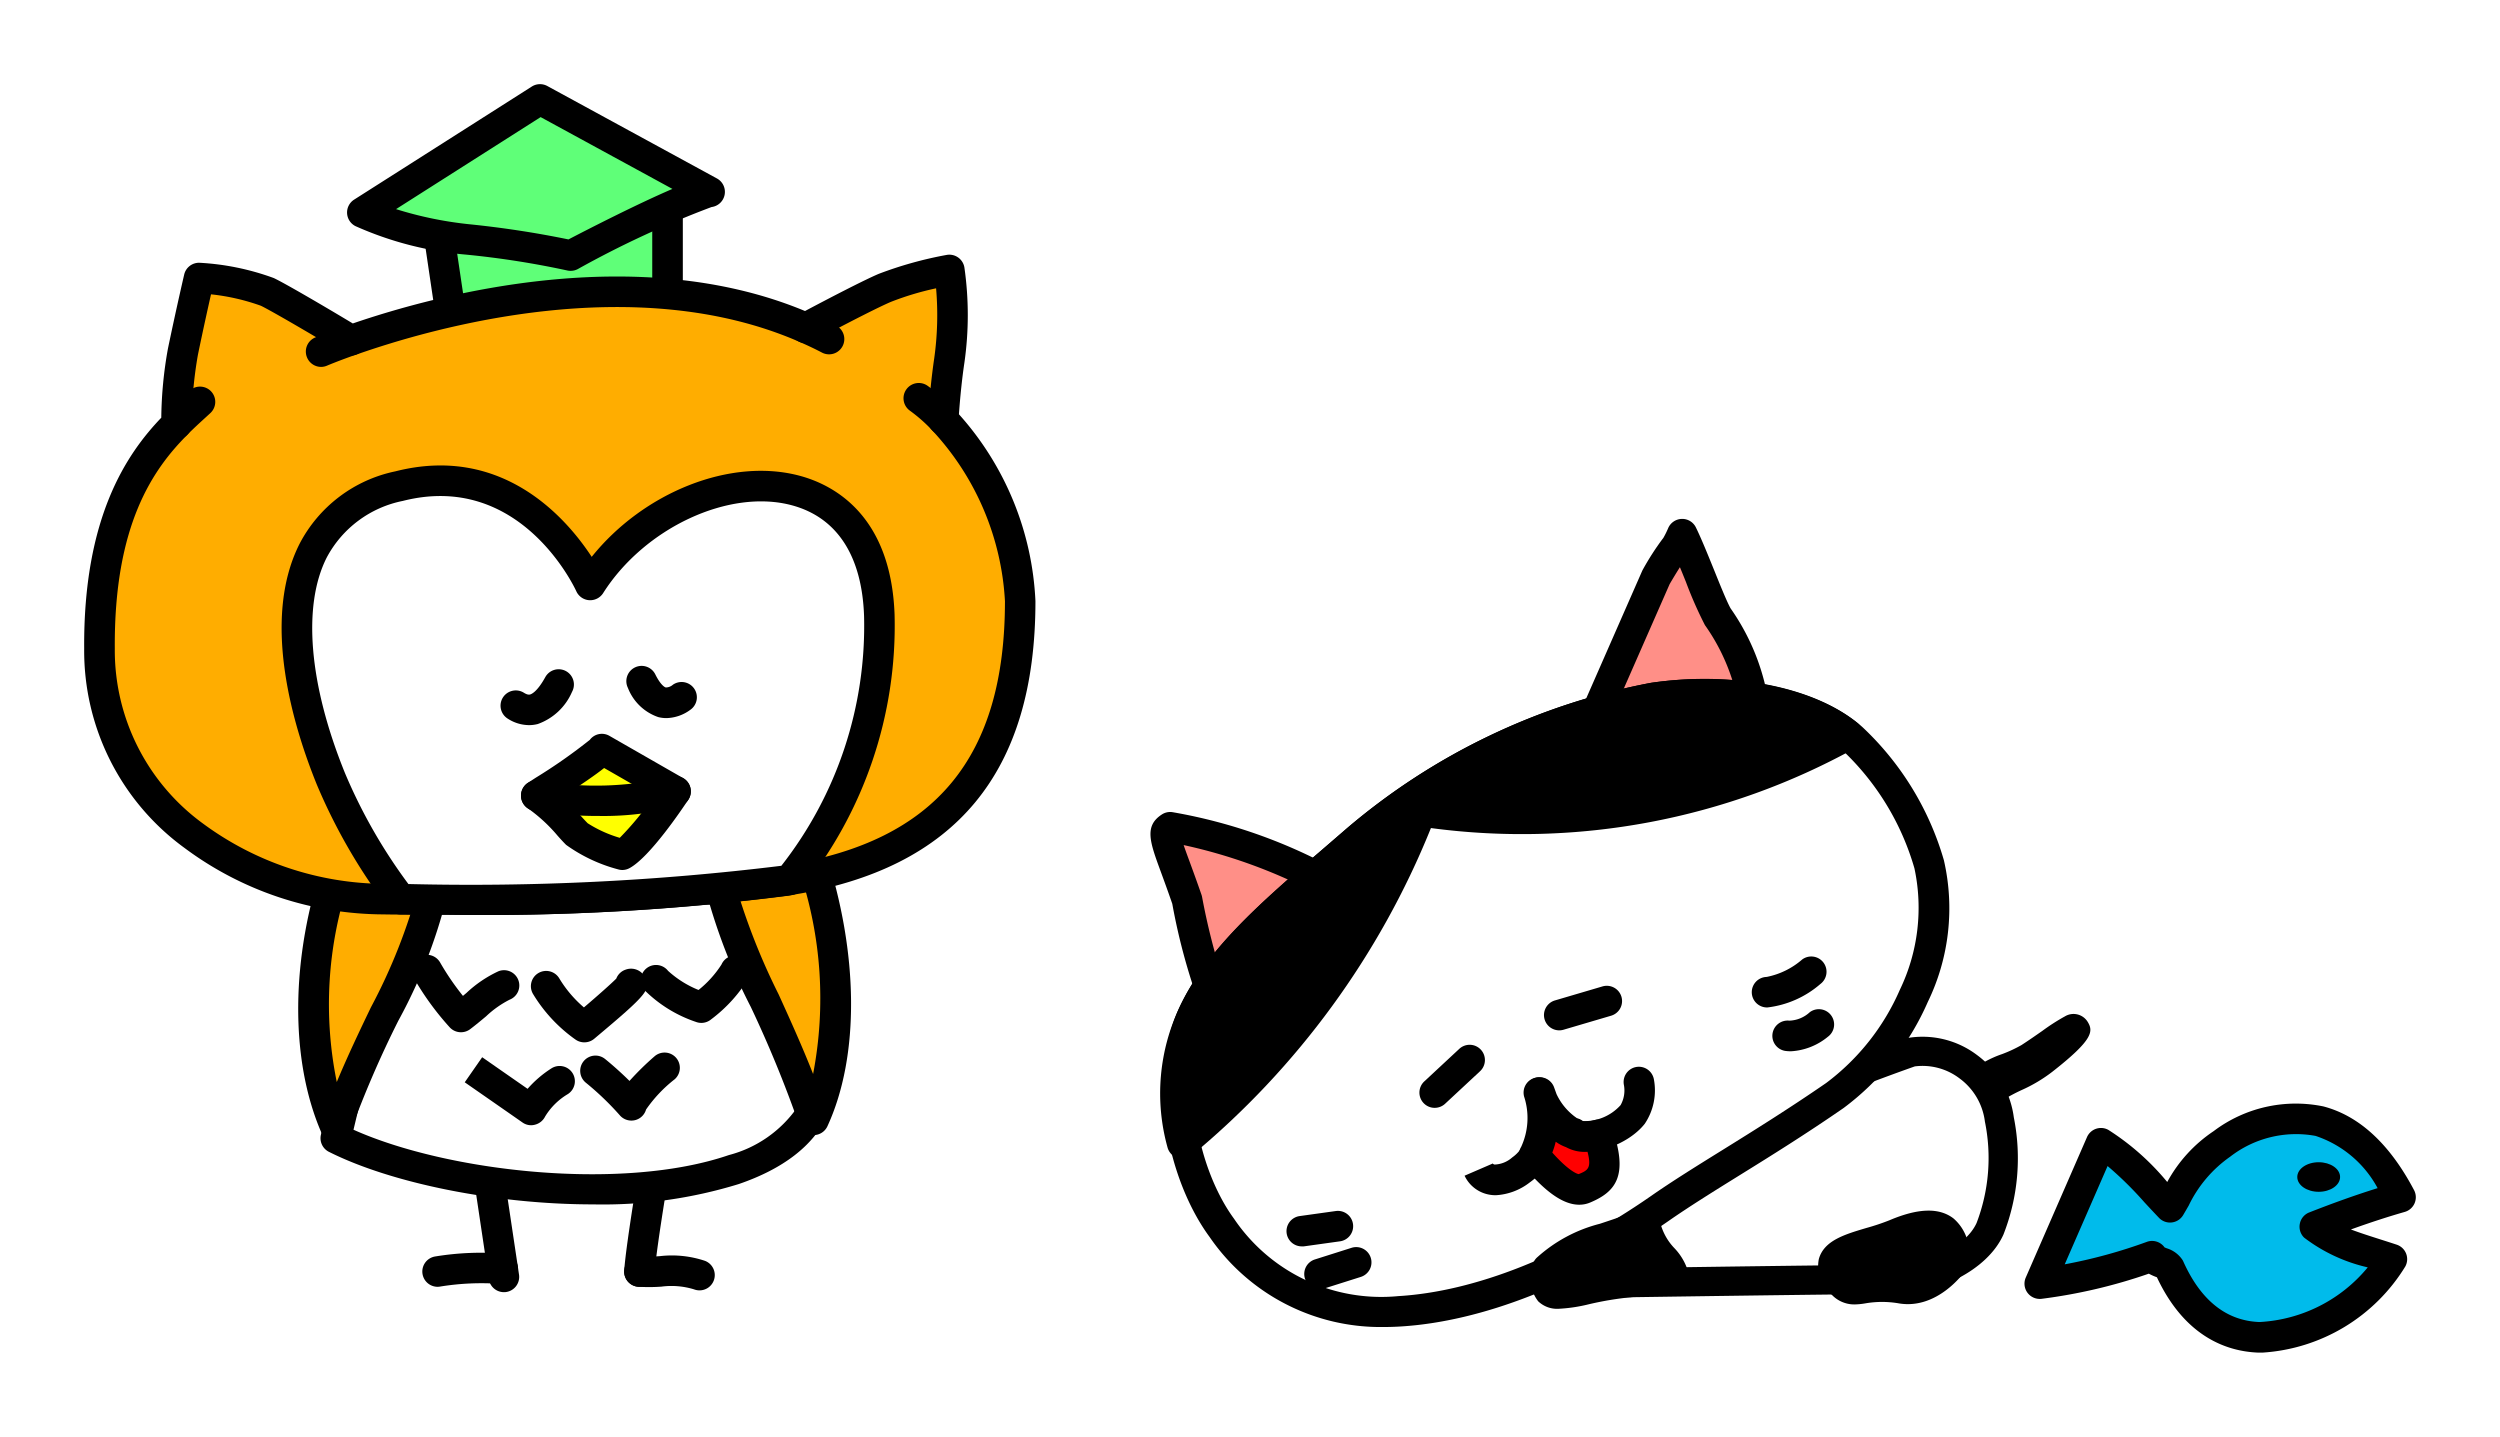<svg xmlns="http://www.w3.org/2000/svg" xmlns:xlink="http://www.w3.org/1999/xlink" width="133.665" height="76.819" viewBox="0 0 133.665 76.819">
  <defs>
    <filter id="合体_10" x="0" y="0" width="133.665" height="76.819" filterUnits="userSpaceOnUse">
      <feOffset input="SourceAlpha"/>
      <feGaussianBlur stdDeviation="1.5" result="blur"/>
      <feFlood flood-opacity="0.502"/>
      <feComposite operator="in" in2="blur"/>
      <feComposite in="SourceGraphic"/>
    </filter>
  </defs>
  <g id="character_img08" transform="translate(-533.636 -5321.5)">
    <g transform="matrix(1, 0, 0, 1, 533.64, 5321.5)" filter="url(#合体_10)">
      <path id="合体_10-2" data-name="合体 10" d="M116.247,67.816c-1.65-.06-3.916-.813-5.425-4.028-.023-.011-.049-.02-.075-.03a2.889,2.889,0,0,1-.358-.165,28.247,28.247,0,0,1-5.738,1.345.815.815,0,0,1-.842-1.137l3.273-7.509a.818.818,0,0,1,1.141-.389,13.419,13.419,0,0,1,3.134,2.768l.017.019a7.655,7.655,0,0,1,2.48-2.718,7.293,7.293,0,0,1,5.865-1.323c1.912.5,3.545,2,4.851,4.477a.815.815,0,0,1-.5,1.166c-.9.258-1.85.568-2.879.94.478.181,1.024.355,1.584.534.284.091.574.183.865.279a.815.815,0,0,1,.462,1.162,9.67,9.67,0,0,1-7.64,4.613C116.392,67.82,116.32,67.818,116.247,67.816Zm-56.075-6.18a13.1,13.1,0,0,1-2.009-4.395.806.806,0,0,1-.243-.4,10.765,10.765,0,0,1,.643-7.483,12.216,12.216,0,0,1,.68-1.251,38.1,38.1,0,0,1-1.068-4.28c-.241-.7-.448-1.263-.615-1.717-.577-1.571-.9-2.438.058-3.059a.817.817,0,0,1,.554-.125A27.806,27.806,0,0,1,65.7,41.35l.551-.474c.416-.358.837-.72,1.262-1.09a36.921,36.921,0,0,1,12.812-7l2.967-6.758a.68.68,0,0,1,.04-.081,14.387,14.387,0,0,1,1.1-1.7,4.93,4.93,0,0,0,.242-.488l.014-.033a.817.817,0,0,1,1.48-.03c.291.593.642,1.462.982,2.3.322.8.686,1.7.877,2.033a12.42,12.42,0,0,1,1.845,4.045,10.738,10.738,0,0,1,5.211,2.3A15.753,15.753,0,0,1,99.433,41.5a11.477,11.477,0,0,1-.864,7.577,14.245,14.245,0,0,1-1.025,1.912l.01,0a4.824,4.824,0,0,1,3.637.913,5.119,5.119,0,0,1,.438.363c.3-.153.61-.28.917-.4a7.266,7.266,0,0,0,1.027-.478c.42-.274.792-.533,1.113-.757a11.051,11.051,0,0,1,1.177-.76l.018-.01a.89.89,0,0,1,1.221.263c.318.509.349.945-1.881,2.691a8.034,8.034,0,0,1-1.659.985c-.235.115-.462.227-.672.342a4.989,4.989,0,0,1,.277,1.1,11.161,11.161,0,0,1-.555,6.27,5.114,5.114,0,0,1-2.306,2.275,3.739,3.739,0,0,1-3.276,1.411,5.275,5.275,0,0,0-1.813,0,3.7,3.7,0,0,1-.566.055,1.63,1.63,0,0,1-1.223-.532c-3.672.043-8.119.107-10.716.145a22.965,22.965,0,0,0-2.278.383,8.426,8.426,0,0,1-1.594.237,1.458,1.458,0,0,1-1.1-.4,1.278,1.278,0,0,1-.251-.355,23.21,23.21,0,0,1-7.128,1.7c-.3.018-.59.027-.877.027A11.086,11.086,0,0,1,60.172,61.636ZM21.7,64.1a15.822,15.822,0,0,0-2.67.188.852.852,0,0,1-.134.012.816.816,0,0,1-.131-1.621,17.813,17.813,0,0,1,2.662-.215l-.46-3.074a28.172,28.172,0,0,1-7.876-2.306.815.815,0,0,1-.427-.918l.025-.105c-1.431-3.308-1.621-7.7-.579-12.119a17.672,17.672,0,0,1-6.732-3.1A13.033,13.033,0,0,1,0,30.183c-.05-7.016,2.262-10.408,4.122-12.352a21.9,21.9,0,0,1,.356-3.7c.477-2.287.864-3.938.869-3.956a.816.816,0,0,1,.811-.629,13.636,13.636,0,0,1,3.977.817c.585.274,2.719,1.522,4.226,2.428,1.11-.381,2.581-.836,4.3-1.254l-.41-2.763A15.884,15.884,0,0,1,14.5,7.589a.817.817,0,0,1-.067-1.416l9.5-6.045A.819.819,0,0,1,24.767.1l9.068,4.943a.816.816,0,0,1-.294,1.527,8.3,8.3,0,0,0-1.535.571v3.342a24.139,24.139,0,0,1,6.535,1.648c1.419-.752,3.136-1.642,3.941-1.987a20.511,20.511,0,0,1,3.63-1.012.814.814,0,0,1,.95.666,17.926,17.926,0,0,1,0,5.1c-.12.807-.218,1.731-.292,2.752a16.059,16.059,0,0,1,4.09,9.989c0,8.311-3.5,13.312-10.7,15.223,1.245,4.834,1.107,9.534-.426,12.852a.816.816,0,0,1-.652.469A8.65,8.65,0,0,1,35,58.8a19.83,19.83,0,0,1-3.964.87c-.169,1.056-.338,2.176-.441,3l.195-.01a5.563,5.563,0,0,1,2.414.254.816.816,0,0,1-.3,1.577.805.805,0,0,1-.3-.057,4.106,4.106,0,0,0-1.735-.144,9.134,9.134,0,0,1-1.206.01l-.027,0a.816.816,0,0,1-.764-.865c.044-.7.257-2.178.481-3.605-.7.045-1.416.067-2.138.067a39.707,39.707,0,0,1-4.57-.271l.535,3.574c0,.014,0,.029.006.043l.062.411a.817.817,0,0,1-.687.928A.817.817,0,0,1,21.7,64.1Z" transform="translate(4.5 4.5)" fill="#fff"/>
    </g>
    <g id="グループ_527" data-name="グループ 527" transform="translate(4165.741 9759.895)">
      <g id="グループ_499" data-name="グループ 499" transform="translate(-3527.066 -4384.173)">
        <path id="パス_1049" data-name="パス 1049" d="M-3339.03-4292.4c-.513.265-1.193.809-2.237,1.486a18.509,18.509,0,0,0-2.644,1.343,4.431,4.431,0,0,0,.775.218,24.865,24.865,0,0,0,2.587-1.472C-3339.506-4291.641-3338.421-4292.7-3339.03-4292.4Z" transform="translate(3344.727 4293.265)"/>
        <path id="パス_1050" data-name="パス 1050" d="M-3344.6-4290a.79.79,0,0,1-.19-.023l-.159-.037a3.651,3.651,0,0,1-.788-.243.815.815,0,0,1-.446-.62.815.815,0,0,1,.262-.717,5.723,5.723,0,0,1,1.737-.955,7.245,7.245,0,0,0,1.027-.478c.42-.273.792-.533,1.113-.757a11.156,11.156,0,0,1,1.177-.76l.019-.009a.889.889,0,0,1,1.221.262c.318.509.35.945-1.88,2.691a8.059,8.059,0,0,1-1.659.985,9.808,9.808,0,0,0-.989.529A.817.817,0,0,1-3344.6-4290Zm4.474-3.136h0Z" transform="translate(3346.195 4294.729)"/>
      </g>
      <g id="グループ_500" data-name="グループ 500" transform="translate(-3546.651 -4382.971)">
        <path id="パス_1051" data-name="パス 1051" d="M-3378.169-4285.542a4.175,4.175,0,0,0-4.711-3.587s-6.344,2.21-8.309,3.532a7.72,7.72,0,0,1-.943.561,26.256,26.256,0,0,0-4.22,3.3,17.113,17.113,0,0,0-1.264,1.35l-.146.175c-.031.051-.073.118-.137.217q-.187.28-.358.571c-.112.2-.221.4-.323.611,0,.023-.034.116-.1.286-.035.124-.131.731-.138.575,0,.092-.015.184-.015.276,0,.122.079.5.088.582.028.1.05.2.082.3,3.332-.05,11.037-.162,15.067-.192,1.786,0,4.2-1.075,4.924-2.693A10.417,10.417,0,0,0-3378.169-4285.542Z" transform="translate(3399.61 4289.959)" fill="#fff"/>
        <path id="パス_1052" data-name="パス 1052" d="M-3400.063-4277.42a.78.78,0,0,1-.743-.541c-.026-.079-.047-.159-.068-.239l-.024-.089a.794.794,0,0,1-.022-.114c0-.019-.011-.062-.02-.114a4.1,4.1,0,0,1-.074-.542c0-.1.005-.174.01-.251l.005-.083a.782.782,0,0,1,.071-.29c.008-.042.017-.088.025-.133.026-.138.053-.269.069-.325.005-.019.011-.037.018-.055.036-.1.06-.164.072-.2a.785.785,0,0,1,.059-.163c.108-.218.223-.433.342-.646s.257-.426.392-.625c.051-.079.089-.139.117-.185a.77.77,0,0,1,.07-.1l.14-.169a18.023,18.023,0,0,1,1.32-1.411,26.752,26.752,0,0,1,4.345-3.4.745.745,0,0,1,.076-.042,7.016,7.016,0,0,0,.849-.507c2.031-1.366,8.231-3.533,8.494-3.625a.812.812,0,0,1,.127-.032,4.826,4.826,0,0,1,3.637.913,4.929,4.929,0,0,1,1.978,3.338,11.163,11.163,0,0,1-.555,6.271c-.878,1.958-3.609,3.166-5.641,3.169-4.085.03-11.89.145-15.056.192Zm.616-1.764c0,.035-.005.071-.005.106,0,.016.007.048.014.087,3.48-.052,10.594-.154,14.436-.183,1.525,0,3.628-.92,4.216-2.231a9.726,9.726,0,0,0,.44-5.429v-.008a3.38,3.38,0,0,0-1.358-2.292,3.267,3.267,0,0,0-2.387-.638c-.673.237-6.309,2.238-8.066,3.42a8.588,8.588,0,0,1-.991.592,25.162,25.162,0,0,0-4.059,3.176,16.669,16.669,0,0,0-1.208,1.288l-.114.137c-.03.048-.068.108-.119.186-.123.184-.234.361-.339.541-.087.158-.179.327-.266.5-.018.055-.042.127-.08.231-.008.04-.021.108-.035.178A2.984,2.984,0,0,1-3399.447-4279.184Z" transform="translate(3401.014 4291.364)"/>
      </g>
      <g id="グループ_502" data-name="グループ 502" transform="translate(-3523.865 -4379.426)">
        <g id="グループ_501" data-name="グループ 501" transform="translate(0 0)">
          <path id="パス_1053" data-name="パス 1053" d="M-3331.678-4277.818l-3.274,7.508a27.709,27.709,0,0,0,6.008-1.463c.154.332.758.327.924.616,3.1,6.9,10.212,2.667,11.9-.462-1.707-.564-3.352-.987-4.12-1.733,1.522-.6,3.048-1.139,4.582-1.578-2.6-4.926-6.146-5.062-9.55-2.851a8.741,8.741,0,0,0-2.772,3.389A17.934,17.934,0,0,0-3331.678-4277.818Z" transform="translate(3335.768 4279.97)" fill="#00bbeb"/>
          <path id="パス_1054" data-name="パス 1054" d="M-3324.511-4268.091c-.073,0-.146,0-.218,0-1.649-.06-3.916-.812-5.425-4.027l-.075-.029a2.978,2.978,0,0,1-.358-.165,28.266,28.266,0,0,1-5.737,1.345.818.818,0,0,1-.75-.324.815.815,0,0,1-.093-.812l3.274-7.509a.815.815,0,0,1,.484-.446.817.817,0,0,1,.656.057,13.426,13.426,0,0,1,3.134,2.768l.017.019a7.666,7.666,0,0,1,2.48-2.718,7.291,7.291,0,0,1,5.865-1.323c1.913.5,3.545,2,4.851,4.477a.817.817,0,0,1,.029.7.816.816,0,0,1-.526.464c-.9.258-1.85.567-2.879.939.478.181,1.024.355,1.585.534.283.09.573.183.865.279a.818.818,0,0,1,.5.473.819.819,0,0,1-.04.689A9.669,9.669,0,0,1-3324.511-4268.091Zm-5.236-5.627c.037.017.086.036.123.051a1.545,1.545,0,0,1,.844.633.669.669,0,0,1,.037.072c.935,2.083,2.305,3.172,4.073,3.236a8.044,8.044,0,0,0,5.788-2.923,8.825,8.825,0,0,1-3.4-1.589.816.816,0,0,1-.231-.747.814.814,0,0,1,.5-.6c1.327-.52,2.533-.95,3.659-1.3a5.87,5.87,0,0,0-3.319-2.793,5.753,5.753,0,0,0-4.565,1.112,6.754,6.754,0,0,0-2.216,2.611c-.1.174-.2.346-.3.515a.816.816,0,0,1-.609.39.811.811,0,0,1-.68-.247c-.267-.279-.525-.557-.777-.828a19.082,19.082,0,0,0-1.972-1.942l-2.292,5.256a27.42,27.42,0,0,0,4.387-1.2A.816.816,0,0,1-3329.747-4273.718Zm.075.128h0Z" transform="translate(3337.236 4281.441)"/>
        </g>
        <path id="パス_1055" data-name="パス 1055" d="M-3294.121-4271.776c0,.438-.514.791-1.145.791s-1.144-.354-1.144-.791.512-.79,1.144-.79S-3294.121-4272.214-3294.121-4271.776Z" transform="translate(3310.996 4275.737)"/>
      </g>
      <g id="グループ_503" data-name="グループ 503" transform="translate(-3534.913 -4373.667)">
        <path id="パス_1056" data-name="パス 1056" d="M-3362.325-4262.312c2.836-1.206,3.061.321,2.916,1.375,0,0-1.11,1.572-2.61,1.324-2.2-.344-2.5.439-3.145-.27C-3366.624-4261.482-3364-4261.6-3362.325-4262.312Z" transform="translate(3366.509 4263.672)"/>
        <path id="パス_1057" data-name="パス 1057" d="M-3366.2-4260.309a1.657,1.657,0,0,1-1.294-.607,1.919,1.919,0,0,1-.612-1.822c.275-.986,1.375-1.312,2.541-1.659a11.925,11.925,0,0,0,1.23-.411h0c1.539-.654,2.659-.687,3.426-.1a2.419,2.419,0,0,1,.758,2.444.914.914,0,0,1-.16.4c-.059.083-1.467,2.037-3.509,1.7a5.261,5.261,0,0,0-1.813,0A3.722,3.722,0,0,1-3366.2-4260.309Zm-.013-1.93q.031.038.075.086l.005.005c.062-.006.15-.02.225-.032a7.061,7.061,0,0,1,2.378.007,1.969,1.969,0,0,0,1.582-.782.82.82,0,0,0-.077-.5s-.347-.2-1.594.331h0a13.432,13.432,0,0,1-1.426.482A9.758,9.758,0,0,0-3366.214-4262.239Z" transform="translate(3368.161 4265.324)"/>
      </g>
      <path id="パス_1058" data-name="パス 1058" d="M-3542.759-4256.73a.815.815,0,0,1-.3-.056,4.11,4.11,0,0,0-1.735-.144,9.09,9.09,0,0,1-1.25.006.816.816,0,0,1-.746-.88.814.814,0,0,1,.881-.746,7.762,7.762,0,0,0,1.03-.01,5.557,5.557,0,0,1,2.414.253.816.816,0,0,1,.463,1.057A.816.816,0,0,1-3542.759-4256.73Z" transform="translate(-51.943 -112.674)"/>
      <path id="パス_1059" data-name="パス 1059" d="M-3576.194-4257.229a.817.817,0,0,1-.8-.683.816.816,0,0,1,.673-.938,15.293,15.293,0,0,1,3.727-.149.816.816,0,0,1,.7.917.817.817,0,0,1-.917.7,13.807,13.807,0,0,0-3.245.141A.842.842,0,0,1-3576.194-4257.229Z" transform="translate(-32.52 -112.366)"/>
      <path id="パス_1060" data-name="パス 1060" d="M-3545.972-4269.552l-.052,0a.816.816,0,0,1-.763-.865c.1-1.563,1.027-6.916,1.066-7.143a.818.818,0,0,1,.944-.664.816.816,0,0,1,.664.944c-.009.055-.952,5.491-1.045,6.965A.816.816,0,0,1-3545.972-4269.552Z" transform="translate(-51.943 -100.043)"/>
      <path id="パス_1061" data-name="パス 1061" d="M-3568.155-4268.747a.816.816,0,0,1-.806-.695l-1.055-7.054a.816.816,0,0,1,.686-.928.817.817,0,0,1,.928.687l1.055,7.054a.817.817,0,0,1-.687.928A.794.794,0,0,1-3568.155-4268.747Z" transform="translate(-37.008 -100.561)"/>
      <g id="グループ_504" data-name="グループ 504" transform="translate(-3614.969 -4392.9)">
        <path id="パス_1062" data-name="パス 1062" d="M-3567.767-4315.479l-18.714-1.391-3.474,14.544c6.88,3.459,22.745,4.324,25.546-1.558Z" transform="translate(3590.77 4317.686)" fill="#fff"/>
        <path id="パス_1063" data-name="パス 1063" d="M-3577.656-4300.256c-5.222,0-10.793-1.131-14.132-2.81a.816.816,0,0,1-.427-.918l3.474-14.544a.815.815,0,0,1,.854-.625l18.714,1.391a.817.817,0,0,1,.724.587l3.359,11.6a.816.816,0,0,1-.047.578c-.766,1.609-2.36,2.838-4.737,3.653A24.667,24.667,0,0,1-3577.656-4300.256Zm-12.818-3.992c5.032,2.257,14.373,3.308,20.069,1.355a6.426,6.426,0,0,0,3.655-2.548l-3.11-10.735-17.455-1.3Z" transform="translate(3592.238 4319.155)"/>
      </g>
      <path id="パス_1064" data-name="パス 1064" d="M-3575.98-4299.469a.814.814,0,0,1-.6-.267,15.12,15.12,0,0,1-1.926-2.65.816.816,0,0,1,.3-1.115.816.816,0,0,1,1.115.3,13.806,13.806,0,0,0,1.222,1.788l.19-.16a6.454,6.454,0,0,1,1.711-1.158.817.817,0,0,1,1.057.465.816.816,0,0,1-.465,1.057,5.342,5.342,0,0,0-1.255.888c-.253.211-.539.451-.852.688A.815.815,0,0,1-3575.98-4299.469Z" transform="translate(-31.484 -83.736)"/>
      <path id="パス_1065" data-name="パス 1065" d="M-3557.9-4297.588a.817.817,0,0,1-.475-.152,8.129,8.129,0,0,1-2.261-2.426.815.815,0,0,1,.273-1.121.816.816,0,0,1,1.122.273,6.342,6.342,0,0,0,1.321,1.559c.772-.658,1.444-1.256,1.73-1.541a.812.812,0,0,1,.5-.479.84.84,0,0,1,1.019.371c.376.668.174.917-2.7,3.326A.816.816,0,0,1-3557.9-4297.588Z" transform="translate(-42.965 -85.077)"/>
      <path id="パス_1066" data-name="パス 1066" d="M-3541.067-4299.91a.816.816,0,0,1-.29-.053,7.108,7.108,0,0,1-2.777-1.725.817.817,0,0,1,.139-1.146.816.816,0,0,1,1.146.14,5.415,5.415,0,0,0,1.63,1.023,5.618,5.618,0,0,0,1.227-1.361.817.817,0,0,1,1.076-.419.817.817,0,0,1,.418,1.076,7.865,7.865,0,0,1-2.05,2.277A.816.816,0,0,1-3541.067-4299.91Z" transform="translate(-53.538 -83.794)"/>
      <path id="パス_1067" data-name="パス 1067" d="M-3567.1-4284.644a.8.8,0,0,1-.462-.144c-.6-.42-3.092-2.152-3.092-2.152l.932-1.34,2.428,1.689a5.905,5.905,0,0,1,1.269-1.09.816.816,0,0,1,1.128.24.816.816,0,0,1-.241,1.129,3.522,3.522,0,0,0-1.218,1.2.831.831,0,0,1-.532.436A.845.845,0,0,1-3567.1-4284.644Z" transform="translate(-36.603 -93.589)"/>
      <path id="パス_1068" data-name="パス 1068" d="M-3550.635-4285.345a.817.817,0,0,1-.623-.288,15.247,15.247,0,0,0-1.806-1.733.816.816,0,0,1-.128-1.147.816.816,0,0,1,1.147-.128c.035.028.647.519,1.309,1.176a14.975,14.975,0,0,1,1.336-1.312.816.816,0,0,1,1.152.071.815.815,0,0,1-.07,1.151,7.333,7.333,0,0,0-1.532,1.62.815.815,0,0,1-.542.554A.813.813,0,0,1-3550.635-4285.345Zm.812-.732h0Zm0,0h0Zm0,0h0Z" transform="translate(-47.713 -93.137)"/>
      <g id="グループ_505" data-name="グループ 505" transform="translate(-3616.16 -4393.015)">
        <path id="パス_1069" data-name="パス 1069" d="M-3592.094-4303.108c-1.691-3.865-1.523-9.2.15-14.083l5.249.443C-3587.324-4312.419-3590.229-4308.493-3592.094-4303.108Z" transform="translate(3594.101 4318.007)" fill="#ffad00"/>
        <path id="パス_1070" data-name="パス 1070" d="M-3593.564-4303.76a.817.817,0,0,1-.748-.489c-1.723-3.937-1.676-9.424.126-14.675a.815.815,0,0,1,.841-.548l5.248.443a.816.816,0,0,1,.57.306.814.814,0,0,1,.168.625,27.743,27.743,0,0,1-2.859,7.815,55.576,55.576,0,0,0-2.576,5.975.818.818,0,0,1-.739.548Zm.724-14.032a20.782,20.782,0,0,0-.67,10.789c.583-1.4,1.21-2.711,1.822-3.987a30.439,30.439,0,0,0,2.56-6.489Z" transform="translate(3595.571 4319.475)"/>
      </g>
      <g id="グループ_506" data-name="グループ 506" transform="translate(-3594.822 -4393.626)">
        <path id="パス_1071" data-name="パス 1071" d="M-3528.162-4304.614c1.691-3.66,1.524-9.019-.15-14.1l-5.249-.187C-3532.932-4314.5-3530.026-4310.221-3528.162-4304.614Z" transform="translate(3534.376 4319.718)" fill="#ffad00"/>
        <path id="パス_1072" data-name="パス 1072" d="M-3529.629-4305.266h-.046a.815.815,0,0,1-.729-.558,63.548,63.548,0,0,0-2.579-6.292,31.018,31.018,0,0,1-2.853-8.138.817.817,0,0,1,.2-.661.813.813,0,0,1,.636-.27l5.249.188a.817.817,0,0,1,.746.56c1.8,5.464,1.843,10.958.116,14.7A.817.817,0,0,1-3529.629-4305.266Zm-4.416-14.252a35.009,35.009,0,0,0,2.548,6.727c.62,1.366,1.254,2.763,1.843,4.257a21.373,21.373,0,0,0-.729-10.854Z" transform="translate(3535.844 4321.187)"/>
      </g>
      <g id="グループ_514" data-name="グループ 514" transform="translate(-3627.605 -4433.895)">
        <g id="グループ_507" data-name="グループ 507" transform="translate(17.898 4.943)">
          <path id="パス_1073" data-name="パス 1073" d="M-3574.121-4409.763l11.372-.479v-7.535l-12.476.576Z" transform="translate(3576.04 4418.593)" fill="#5fff78"/>
          <path id="パス_1074" data-name="パス 1074" d="M-3575.59-4410.415a.817.817,0,0,1-.807-.7l-1.1-7.438a.816.816,0,0,1,.177-.638.817.817,0,0,1,.592-.3l12.476-.575a.818.818,0,0,1,.6.225.815.815,0,0,1,.253.59v7.535a.815.815,0,0,1-.782.815l-11.372.48Zm-.163-7.48.863,5.818,9.856-.416v-5.9Z" transform="translate(3577.509 4420.061)"/>
        </g>
        <g id="グループ_508" data-name="グループ 508" transform="translate(14.058)">
          <path id="パス_1075" data-name="パス 1075" d="M-3585.971-4425.565a17.5,17.5,0,0,0,5.614,1.44,47.336,47.336,0,0,1,5.519.864s6.238-3.263,7.437-3.406l-9.069-4.943Z" transform="translate(3586.787 4432.427)" fill="#5fff78"/>
          <path id="パス_1076" data-name="パス 1076" d="M-3576.307-4423.914a.809.809,0,0,1-.193-.023,47.375,47.375,0,0,0-5.414-.846,18.209,18.209,0,0,1-5.9-1.524.817.817,0,0,1-.443-.688.816.816,0,0,1,.377-.727l9.5-6.046a.818.818,0,0,1,.829-.028l9.069,4.943a.817.817,0,0,1,.411.871.817.817,0,0,1-.7.657,52.819,52.819,0,0,0-7.156,3.319A.81.81,0,0,1-3576.307-4423.914Zm-9.332-3.3a19.939,19.939,0,0,0,3.9.807,52.963,52.963,0,0,1,5.319.813c1.2-.625,3.72-1.912,5.558-2.7l-7.046-3.84Zm-1.8.178h0Z" transform="translate(3588.256 4433.895)"/>
        </g>
        <g id="グループ_509" data-name="グループ 509" transform="translate(0 9.118)">
          <path id="パス_1077" data-name="パス 1077" d="M-3580.2-4398.077c.064-.964.166-2.1.325-3.167a17.26,17.26,0,0,0,0-4.846,19.967,19.967,0,0,0-3.455.959c-.876.375-2.911,1.442-4.224,2.141-9.1-3.984-20.229-.781-24.311.658-1.572-.952-3.909-2.32-4.479-2.587a12.912,12.912,0,0,0-3.647-.74s-.383,1.632-.864,3.935a22.953,22.953,0,0,0-.347,3.871c-1.9,1.909-4.164,5.082-4.114,12.012,0,8.83,8.4,13.393,15.209,13.389.3,0,.6.005.9.008a134.652,134.652,0,0,0,20.6-1l.2-.033c6.544-1.057,12.326-4.483,12.326-14.906A15.259,15.259,0,0,0-3580.2-4398.077Z" transform="translate(3626.137 4406.907)" fill="#ffad00"/>
          <path id="パス_1078" data-name="パス 1078" d="M-3608.257-4373.087q-1.192,0-2.434-.011h-.17c-.242,0-.481,0-.729-.007h-.011a17.9,17.9,0,0,1-10.631-3.547,13.032,13.032,0,0,1-5.372-10.657c-.05-7.016,2.262-10.408,4.122-12.352a21.915,21.915,0,0,1,.357-3.7c.477-2.287.865-3.938.868-3.955a.816.816,0,0,1,.811-.629,13.608,13.608,0,0,1,3.978.817c.584.273,2.719,1.521,4.226,2.428,4.56-1.562,15.2-4.4,24.178-.665,1.419-.752,3.136-1.643,3.941-1.987a20.516,20.516,0,0,1,3.63-1.012.815.815,0,0,1,.614.135.817.817,0,0,1,.336.532,17.978,17.978,0,0,1,0,5.1c-.12.807-.218,1.731-.292,2.752a16.055,16.055,0,0,1,4.091,9.988c0,9.158-4.256,14.3-13.012,15.711l-.2.033A127.7,127.7,0,0,1-3608.257-4373.087Zm-3.322-1.651c.256,0,.491,0,.729.007h.172a136.569,136.569,0,0,0,20.468-.991l.193-.032c7.944-1.283,11.643-5.764,11.643-14.1a14.558,14.558,0,0,0-3.888-9.128.817.817,0,0,1-.225-.618c.081-1.2.192-2.292.331-3.233a16.682,16.682,0,0,0,.1-3.746,15.445,15.445,0,0,0-2.426.729c-.64.274-2.118,1.024-4.161,2.111a.817.817,0,0,1-.711.027c-8.767-3.839-19.5-.8-23.712.681a.816.816,0,0,1-.694-.072c-1.66-1.005-3.9-2.308-4.4-2.545a11.462,11.462,0,0,0-2.663-.609c-.155.687-.412,1.839-.7,3.232a21.658,21.658,0,0,0-.331,3.721.812.812,0,0,1-.237.559c-1.83,1.84-3.923,4.8-3.876,11.43a11.456,11.456,0,0,0,4.728,9.363,16.476,16.476,0,0,0,9.656,3.215Z" transform="translate(3627.605 4408.376)"/>
        </g>
        <path id="パス_1079" data-name="パス 1079" d="M-3615.272-4385.817a.816.816,0,0,1-.576-.238.817.817,0,0,1,0-1.155c.368-.37.724-.694,1.037-.981l.248-.227a.816.816,0,0,1,1.153.046.817.817,0,0,1-.046,1.153l-.253.232c-.315.288-.64.585-.982.928A.813.813,0,0,1-3615.272-4385.817Z" transform="translate(3620.203 4404.805)"/>
        <g id="グループ_510" data-name="グループ 510" transform="translate(11.852 12.876)">
          <path id="パス_1080" data-name="パス 1080" d="M-3590.548-4395.572c-1.016.358-1.6.608-1.6.608" transform="translate(3592.964 4396.388)" fill="#ffad00"/>
          <path id="パス_1081" data-name="パス 1081" d="M-3593.616-4395.616a.816.816,0,0,1-.751-.5.816.816,0,0,1,.429-1.071c.024-.01.62-.265,1.65-.628a.817.817,0,0,1,1.041.5.817.817,0,0,1-.5,1.042c-.974.343-1.545.586-1.551.589A.809.809,0,0,1-3593.616-4395.616Z" transform="translate(3594.433 4397.857)"/>
        </g>
        <path id="パス_1082" data-name="パス 1082" d="M-3519.843-4397.472a.808.808,0,0,1-.379-.094c-.357-.187-.748-.374-1.195-.569a.816.816,0,0,1-.42-1.075.816.816,0,0,1,1.074-.42c.483.211.908.414,1.3.62a.815.815,0,0,1,.343,1.1A.815.815,0,0,1-3519.843-4397.472Z" transform="translate(3559.669 4411.917)"/>
        <path id="パス_1083" data-name="パス 1083" d="M-3502.858-4386.387a.814.814,0,0,1-.59-.252,8.342,8.342,0,0,0-1.189-1.05.816.816,0,0,1-.2-1.137.816.816,0,0,1,1.137-.2,9.9,9.9,0,0,1,1.427,1.255.816.816,0,0,1-.026,1.154A.812.812,0,0,1-3502.858-4386.387Z" transform="translate(3548.792 4405.151)"/>
        <g id="グループ_511" data-name="グループ 511" transform="translate(10.557 20.387)">
          <path id="パス_1084" data-name="パス 1084" d="M-3564.622-4367.343c-.337-9.742-11.325-8.158-15.452-1.632,0,0-3.215-7.066-10.22-5.285s-6.142,9.508-3.647,15.65a29.727,29.727,0,0,0,3.726,6.438,134.649,134.649,0,0,0,20.6-1l.2-.033A21.612,21.612,0,0,0-3564.622-4367.343Z" transform="translate(3596.58 4375.365)" fill="#fff"/>
          <path id="パス_1085" data-name="パス 1085" d="M-3589.264-4352.814q-1.192,0-2.434-.011a.816.816,0,0,1-.647-.329,30.359,30.359,0,0,1-3.828-6.618c-1.236-3.043-3-8.763-.924-12.869a7.486,7.486,0,0,1,5.127-3.879c5.717-1.454,9.141,2.506,10.494,4.573,2.776-3.458,7.44-5.333,11.139-4.331,1.809.491,4.871,2.109,5.055,7.438h0a22.458,22.458,0,0,1-4.971,14.675.816.816,0,0,1-.5.3l-.2.034A127.778,127.778,0,0,1-3589.264-4352.814Zm-2.012-1.64a136.07,136.07,0,0,0,19.94-.976,20.782,20.782,0,0,0,4.422-13.354h0c-.111-3.219-1.443-5.266-3.851-5.918-3.355-.909-7.883,1.2-10.1,4.694a.823.823,0,0,1-.746.378.816.816,0,0,1-.687-.476c-.12-.262-3.031-6.419-9.276-4.832a5.922,5.922,0,0,0-4.073,3.034c-1.3,2.578-.946,6.776.98,11.518A28.336,28.336,0,0,0-3591.276-4354.454Z" transform="translate(3598.055 4376.833)"/>
        </g>
        <g id="グループ_512" data-name="グループ 512" transform="translate(23.356 34.739)">
          <path id="パス_1086" data-name="パス 1086" d="M-3559.948-4331.889a27.788,27.788,0,0,0,3.516-2.484l3.934,2.255s-1.884,2.858-2.843,3.386a8.839,8.839,0,0,1-2.436-1.106A13.039,13.039,0,0,0-3559.948-4331.889Z" transform="translate(3560.764 4335.191)" fill="#ff0"/>
          <path id="パス_1087" data-name="パス 1087" d="M-3556.809-4329.388a.822.822,0,0,1-.237-.035,8.467,8.467,0,0,1-2.775-1.309c-.146-.146-.3-.313-.464-.5a8.5,8.5,0,0,0-1.583-1.455.816.816,0,0,1-.364-.684.814.814,0,0,1,.37-.679l.41-.266a28.789,28.789,0,0,0,2.9-2.031.806.806,0,0,1,1.053-.21l3.934,2.255a.817.817,0,0,1,.388.52.815.815,0,0,1-.112.638c-.333.506-2.049,3.056-3.13,3.651A.814.814,0,0,1-3556.809-4329.388Zm-3.21-3.907c.368.337.674.675.943.97.146.161.281.31.409.438a6.669,6.669,0,0,0,1.715.779,15.874,15.874,0,0,0,1.814-2.213l-2.65-1.52C-3558.258-4334.465-3558.99-4333.967-3560.02-4333.295Z" transform="translate(3562.232 4336.664)"/>
        </g>
        <g id="グループ_513" data-name="グループ 513" transform="translate(23.356 36.997)">
          <path id="パス_1088" data-name="パス 1088" d="M-3559.948-4327.832a18.344,18.344,0,0,0,7.449-.228" transform="translate(3560.764 4328.876)" fill="#ff0"/>
          <path id="パス_1089" data-name="パス 1089" d="M-3558.075-4328.216a20.812,20.812,0,0,1-3.482-.281.816.816,0,0,1-.662-.946.815.815,0,0,1,.945-.662,17.375,17.375,0,0,0,7.075-.207.816.816,0,0,1,1.015.55.817.817,0,0,1-.55,1.015A15.866,15.866,0,0,1-3558.075-4328.216Z" transform="translate(3562.232 4330.345)"/>
        </g>
      </g>
      <path id="パス_1090" data-name="パス 1090" d="M-3563.774-4343.354a2.123,2.123,0,0,1-1.137-.348.817.817,0,0,1-.259-1.125.816.816,0,0,1,1.125-.258c.2.126.294.1.329.093.083-.022.388-.153.814-.927a.817.817,0,0,1,1.108-.322.816.816,0,0,1,.322,1.108,3.139,3.139,0,0,1-1.833,1.72A1.856,1.856,0,0,1-3563.774-4343.354Z" transform="translate(-40.049 -56.271)"/>
      <path id="パス_1091" data-name="パス 1091" d="M-3544.326-4344.05a1.745,1.745,0,0,1-.438-.055,2.666,2.666,0,0,1-1.618-1.557.816.816,0,0,1,.369-1.094.815.815,0,0,1,1.094.368c.234.472.449.673.563.7a.583.583,0,0,0,.379-.147.817.817,0,0,1,1.136.207.816.816,0,0,1-.206,1.135A2.228,2.228,0,0,1-3544.326-4344.05Z" transform="translate(-52.15 -55.951)"/>
      <g id="グループ_525" data-name="グループ 525" transform="translate(-3570.593 -4410.648)">
        <g id="グループ_515" data-name="グループ 515" transform="translate(0 15.667)">
          <path id="パス_1092" data-name="パス 1092" d="M-3456.506-4319.411a27.313,27.313,0,0,0-9.007-3.282c-.54.352-.135.869.9,3.882a32.15,32.15,0,0,0,1.6,5.776Z" transform="translate(3466.565 4323.509)" fill="#ff8f87"/>
          <path id="パス_1093" data-name="パス 1093" d="M-3464.473-4313.687a.8.8,0,0,1-.163-.017.815.815,0,0,1-.591-.487,33.012,33.012,0,0,1-1.637-5.878c-.242-.7-.448-1.262-.615-1.717-.577-1.572-.9-2.438.059-3.059a.815.815,0,0,1,.553-.125,27.977,27.977,0,0,1,9.317,3.39.817.817,0,0,1,.392.6.818.818,0,0,1-.239.68l-6.5,6.376A.819.819,0,0,1-3464.473-4313.687Zm-1.783-9.522c.083.247.194.549.309.86.174.475.391,1.065.646,1.8a.875.875,0,0,1,.03.114,35.74,35.74,0,0,0,1.131,4.459l4.824-4.729A27.965,27.965,0,0,0-3466.256-4323.208Z" transform="translate(3468.029 4324.977)"/>
        </g>
        <g id="グループ_516" data-name="グループ 516" transform="translate(22.801)">
          <path id="パス_1094" data-name="パス 1094" d="M-3401.924-4356.477l3.411-7.771a14.353,14.353,0,0,1,1.059-1.62,5.7,5.7,0,0,0,.341-.676c.593,1.208,1.5,3.743,1.911,4.428a11.035,11.035,0,0,1,1.807,4.174Z" transform="translate(3402.74 4367.36)" fill="#ff8f87"/>
          <path id="パス_1095" data-name="パス 1095" d="M-3403.393-4357.129a.817.817,0,0,1-.643-.313.817.817,0,0,1-.1-.831l3.411-7.771a.788.788,0,0,1,.041-.081,14.379,14.379,0,0,1,1.1-1.7,4.927,4.927,0,0,0,.242-.488l.014-.033a.816.816,0,0,1,.73-.486.811.811,0,0,1,.749.457c.291.593.642,1.462.982,2.3.322.8.686,1.7.877,2.033a11.948,11.948,0,0,1,1.934,4.505.816.816,0,0,1-.669.925l-8.529,1.466A.826.826,0,0,1-3403.393-4357.129Zm4.14-8.217-2.783,6.34,6.18-1.062a10.669,10.669,0,0,0-1.467-3.025c-.018-.023-.034-.047-.049-.072a21.571,21.571,0,0,1-1.008-2.292c-.107-.266-.216-.534-.323-.793C-3398.874-4365.983-3399.077-4365.648-3399.253-4365.346Z" transform="translate(3404.209 4368.829)"/>
        </g>
        <g id="グループ_517" data-name="グループ 517" transform="translate(0.679 8.55)">
          <path id="パス_1096" data-name="パス 1096" d="M-3427.817-4340.232a14.823,14.823,0,0,1,4.1,6.719,10.774,10.774,0,0,1-.82,7.03,13.273,13.273,0,0,1-4.224,5.329c-3.677,2.544-6.944,4.353-9.381,6.054-4.665,3.238-9.626,5.229-13.91,5.485a10.363,10.363,0,0,1-9.486-4.464c-1.966-2.676-3.229-7.773-1.521-11.447,1.573-3.347,5.016-6.054,8.746-9.3a34.23,34.23,0,0,1,15.833-7.584C-3433.892-4343.081-3429.782-4342-3427.817-4340.232Z" transform="translate(3464.67 4343.427)" fill="#fff"/>
          <path id="パス_1097" data-name="パス 1097" d="M-3454.337-4310.244a11.087,11.087,0,0,1-9.31-4.814c-2.206-3-3.407-8.413-1.609-12.282,1.469-3.125,4.352-5.606,7.689-8.479q.623-.537,1.262-1.09a35.14,35.14,0,0,1,16.249-7.776c4.536-.666,8.98.267,11.325,2.376h0a15.747,15.747,0,0,1,4.345,7.113,11.474,11.474,0,0,1-.863,7.577,14.114,14.114,0,0,1-4.5,5.666c-2.007,1.389-3.9,2.566-5.576,3.605-1.39.863-2.7,1.679-3.8,2.446-4.855,3.37-9.943,5.369-14.328,5.631C-3453.756-4310.253-3454.049-4310.244-3454.337-4310.244Zm17.173-33.024a18.274,18.274,0,0,0-2.654.2,33.379,33.379,0,0,0-15.421,7.4c-.422.367-.845.731-1.263,1.09-3.2,2.751-5.956,5.126-7.275,7.933-1.522,3.274-.438,8.061,1.44,10.617a9.5,9.5,0,0,0,8.78,4.132c4.092-.244,8.883-2.141,13.493-5.34,1.134-.792,2.465-1.619,3.874-2.493,1.657-1.029,3.535-2.2,5.508-3.561a12.4,12.4,0,0,0,3.941-4.985,10.093,10.093,0,0,0,.78-6.489,14,14,0,0,0-3.859-6.325h0C-3431.133-4342.275-3433.782-4343.268-3437.164-4343.268Z" transform="translate(3466.128 4344.897)"/>
        </g>
        <g id="グループ_518" data-name="グループ 518" transform="translate(0.521 8.555)">
          <path id="パス_1098" data-name="パス 1098" d="M-3451.143-4336.392c4.12.963,14.2.895,22.8-4.046-2.048-1.644-6.006-2.617-10.408-1.97a34.231,34.231,0,0,0-15.833,7.584c-3.73,3.244-7.174,5.95-8.746,9.3a9.951,9.951,0,0,0-.593,6.937A42.993,42.993,0,0,0-3451.143-4336.392Z" transform="translate(3465.104 4343.422)"/>
          <path id="パス_1099" data-name="パス 1099" d="M-3465.392-4319.234a.824.824,0,0,1-.242-.037.817.817,0,0,1-.549-.577,10.769,10.769,0,0,1,.644-7.483c1.469-3.125,4.352-5.606,7.689-8.479q.623-.537,1.262-1.09a35.141,35.141,0,0,1,16.248-7.776c4.3-.631,8.633.209,11.04,2.141a.815.815,0,0,1,.3.7.817.817,0,0,1-.407.645,36.815,36.815,0,0,1-22.69,4.277,44.156,44.156,0,0,1-12.76,17.478A.815.815,0,0,1-3465.392-4319.234Zm11.583-17.79c-.593.438-1.167.893-1.714,1.36-.422.367-.845.731-1.263,1.09-3.2,2.751-5.956,5.126-7.275,7.933a8.891,8.891,0,0,0-.8,5.035A41.236,41.236,0,0,0-3453.809-4337.024Zm2.155-1.468a35.147,35.147,0,0,0,20.242-3.465,14.89,14.89,0,0,0-8.689-1.1A31.639,31.639,0,0,0-3451.654-4338.492Z" transform="translate(3466.57 4344.884)"/>
        </g>
        <g id="グループ_519" data-name="グループ 519" transform="translate(7.272 36.987)">
          <line id="線_49" data-name="線 49" y1="0.269" x2="1.927" transform="translate(0.816 0.816)" fill="#fff"/>
          <path id="パス_1100" data-name="パス 1100" d="M-3446.858-4263.4a.816.816,0,0,1-.807-.7.815.815,0,0,1,.7-.921l1.927-.269a.816.816,0,0,1,.921.7.816.816,0,0,1-.7.92l-1.927.269A.9.9,0,0,1-3446.858-4263.4Z" transform="translate(3447.673 4265.305)"/>
        </g>
        <g id="グループ_520" data-name="グループ 520" transform="translate(8.222 38.93)">
          <line id="線_50" data-name="線 50" y1="0.622" x2="1.963" transform="translate(0.816 0.816)" fill="#fff"/>
          <path id="パス_1101" data-name="パス 1101" d="M-3444.2-4257.612a.817.817,0,0,1-.778-.57.816.816,0,0,1,.532-1.024l1.962-.622a.817.817,0,0,1,1.024.532.816.816,0,0,1-.531,1.024l-1.963.622A.8.8,0,0,1-3444.2-4257.612Z" transform="translate(3445.015 4259.866)"/>
        </g>
        <g id="グループ_521" data-name="グループ 521" transform="translate(32.148 23.393)">
          <path id="パス_1102" data-name="パス 1102" d="M-3375.763-4299.976a4.546,4.546,0,0,0,2.367-1.093" transform="translate(3376.579 4301.885)" fill="#fff"/>
          <path id="パス_1103" data-name="パス 1103" d="M-3377.231-4300.628a.816.816,0,0,1-.815-.793.816.816,0,0,1,.793-.839,4.1,4.1,0,0,0,1.9-.932.816.816,0,0,1,1.142.168.817.817,0,0,1-.168,1.142,5.268,5.268,0,0,1-2.832,1.254Z" transform="translate(3378.047 4303.353)"/>
        </g>
        <g id="グループ_522" data-name="グループ 522" transform="translate(33.248 26.211)">
          <path id="パス_1104" data-name="パス 1104" d="M-3372.684-4292.575a2.438,2.438,0,0,0,1.674-.608" transform="translate(3373.5 4294)" fill="#fff"/>
          <path id="パス_1105" data-name="パス 1105" d="M-3373.978-4293.218a2.411,2.411,0,0,1-.262-.015.816.816,0,0,1-.723-.9.818.818,0,0,1,.9-.723,1.692,1.692,0,0,0,1.1-.455.815.815,0,0,1,1.14.177.816.816,0,0,1-.177,1.14A3.4,3.4,0,0,1-3373.978-4293.218Z" transform="translate(3374.969 4295.468)"/>
        </g>
        <g id="グループ_523" data-name="グループ 523" transform="translate(16.793 29.289)">
          <path id="パス_1106" data-name="パス 1106" d="M-3418.93-4279.885s.532,1.229,2.266.015,1.153-3.725,1-4.138l.149.413s.81,1.558,1.655,1.759c.611.478,2.4-.029,3.159-.994a2.429,2.429,0,0,0,.334-1.738" transform="translate(3419.679 4285.385)" fill="#fff"/>
          <path id="パス_1107" data-name="パス 1107" d="M-3419.359-4279.985a1.924,1.924,0,0,1-.525-.072,1.812,1.812,0,0,1-1.142-.972l1.5-.648a.184.184,0,0,0-.015-.032.179.179,0,0,0,.114.084,1.493,1.493,0,0,0,.95-.382c1.369-.959.711-3.172.7-3.194a.823.823,0,0,1-.048-.276.816.816,0,0,1,.541-.768.816.816,0,0,1,1.044.492l.129.358a3.2,3.2,0,0,0,1.1,1.295.823.823,0,0,1,.314.151,2.58,2.58,0,0,0,2.013-.854,1.6,1.6,0,0,0,.177-1.076.816.816,0,0,1,.641-.959.816.816,0,0,1,.959.642,3.2,3.2,0,0,1-.486,2.392c-.9,1.146-3.032,1.908-4.156,1.246a2.2,2.2,0,0,1-.555-.293,3.586,3.586,0,0,1-1.436,2.181A3.243,3.243,0,0,1-3419.359-4279.985Z" transform="translate(3421.026 4286.853)"/>
        </g>
        <g id="グループ_524" data-name="グループ 524" transform="translate(19.699 29.852)">
          <path id="パス_1108" data-name="パス 1108" d="M-3408.556-4280.82c-.845-.2-1.655-1.759-1.655-1.759l-.148-.413a4.46,4.46,0,0,1-.249,3.33c.73.894,1.906,2.115,2.664,1.8.872-.365,1.494-.713.76-2.869A1.7,1.7,0,0,1-3408.556-4280.82Z" transform="translate(3411.424 4283.809)" fill="red"/>
          <path id="パス_1109" data-name="パス 1109" d="M-3409.676-4278.465c-.856,0-1.855-.709-3.032-2.149a.816.816,0,0,1-.067-.938,3.69,3.69,0,0,0,.18-2.631h0a.818.818,0,0,1,.491-1.045.817.817,0,0,1,1.044.491h0l.129.358a3.209,3.209,0,0,0,1.094,1.3.818.818,0,0,1,.3.138,1.394,1.394,0,0,0,.686-.049.815.815,0,0,1,.975.528c.836,2.46.154,3.311-1.219,3.885A1.472,1.472,0,0,1-3409.676-4278.465Zm-.052-1.622h0Zm-1.38-1.166c.789.888,1.263,1.13,1.412,1.152.487-.2.7-.314.471-1.193a2.068,2.068,0,0,1-1.149-.248,2.179,2.179,0,0,1-.551-.291A4.131,4.131,0,0,1-3411.107-4281.252Zm1.585-1.68h0Z" transform="translate(3412.892 4285.277)"/>
        </g>
        <path id="パス_1110" data-name="パス 1110" d="M-3426.962-4286.773a.813.813,0,0,1-.6-.26.816.816,0,0,1,.042-1.153l1.87-1.74a.816.816,0,0,1,1.153.042.816.816,0,0,1-.042,1.154l-1.87,1.74A.815.815,0,0,1-3426.962-4286.773Z" transform="translate(3442.159 4318.258)"/>
        <path id="パス_1111" data-name="パス 1111" d="M-3408.328-4296.586a.816.816,0,0,1-.782-.586.816.816,0,0,1,.552-1.014l2.542-.749a.817.817,0,0,1,1.014.552.817.817,0,0,1-.552,1.014l-2.542.749A.81.81,0,0,1-3408.328-4296.586Z" transform="translate(3430.182 4323.928)"/>
      </g>
      <g id="グループ_526" data-name="グループ 526" transform="translate(-3550.271 -4373.76)">
        <path id="パス_1112" data-name="パス 1112" d="M-3401.971-4260.277c-4.9-.252-7.374,2.072-6.814-.641,1.7-1.407,1.867-1.14,5.225-2.381C-3403.383-4261.955-3402.022-4261.184-3401.971-4260.277Z" transform="translate(3409.679 4264.116)"/>
        <path id="パス_1113" data-name="パス 1113" d="M-3409.64-4260.244a1.461,1.461,0,0,1-1.1-.4,2.033,2.033,0,0,1-.309-1.907.82.82,0,0,1,.278-.464,7.923,7.923,0,0,1,3.326-1.773c.542-.18,1.216-.4,2.137-.745a.816.816,0,0,1,.7.067.816.816,0,0,1,.388.592,3.038,3.038,0,0,0,.754,1.38,3.113,3.113,0,0,1,.841,1.7.816.816,0,0,1-.236.622.825.825,0,0,1-.621.24,17.1,17.1,0,0,0-4.564.45A8.431,8.431,0,0,1-3409.64-4260.244Zm.14-1.7c0,.025-.006.048-.008.07.281-.025.742-.12,1.132-.2a20.667,20.667,0,0,1,3.563-.492,6.01,6.01,0,0,1-.74-1.14c-.55.195-1,.343-1.378.47A6.3,6.3,0,0,0-3409.5-4261.948Z" transform="translate(3411.147 4265.584)"/>
      </g>
    </g>
  </g>
</svg>
